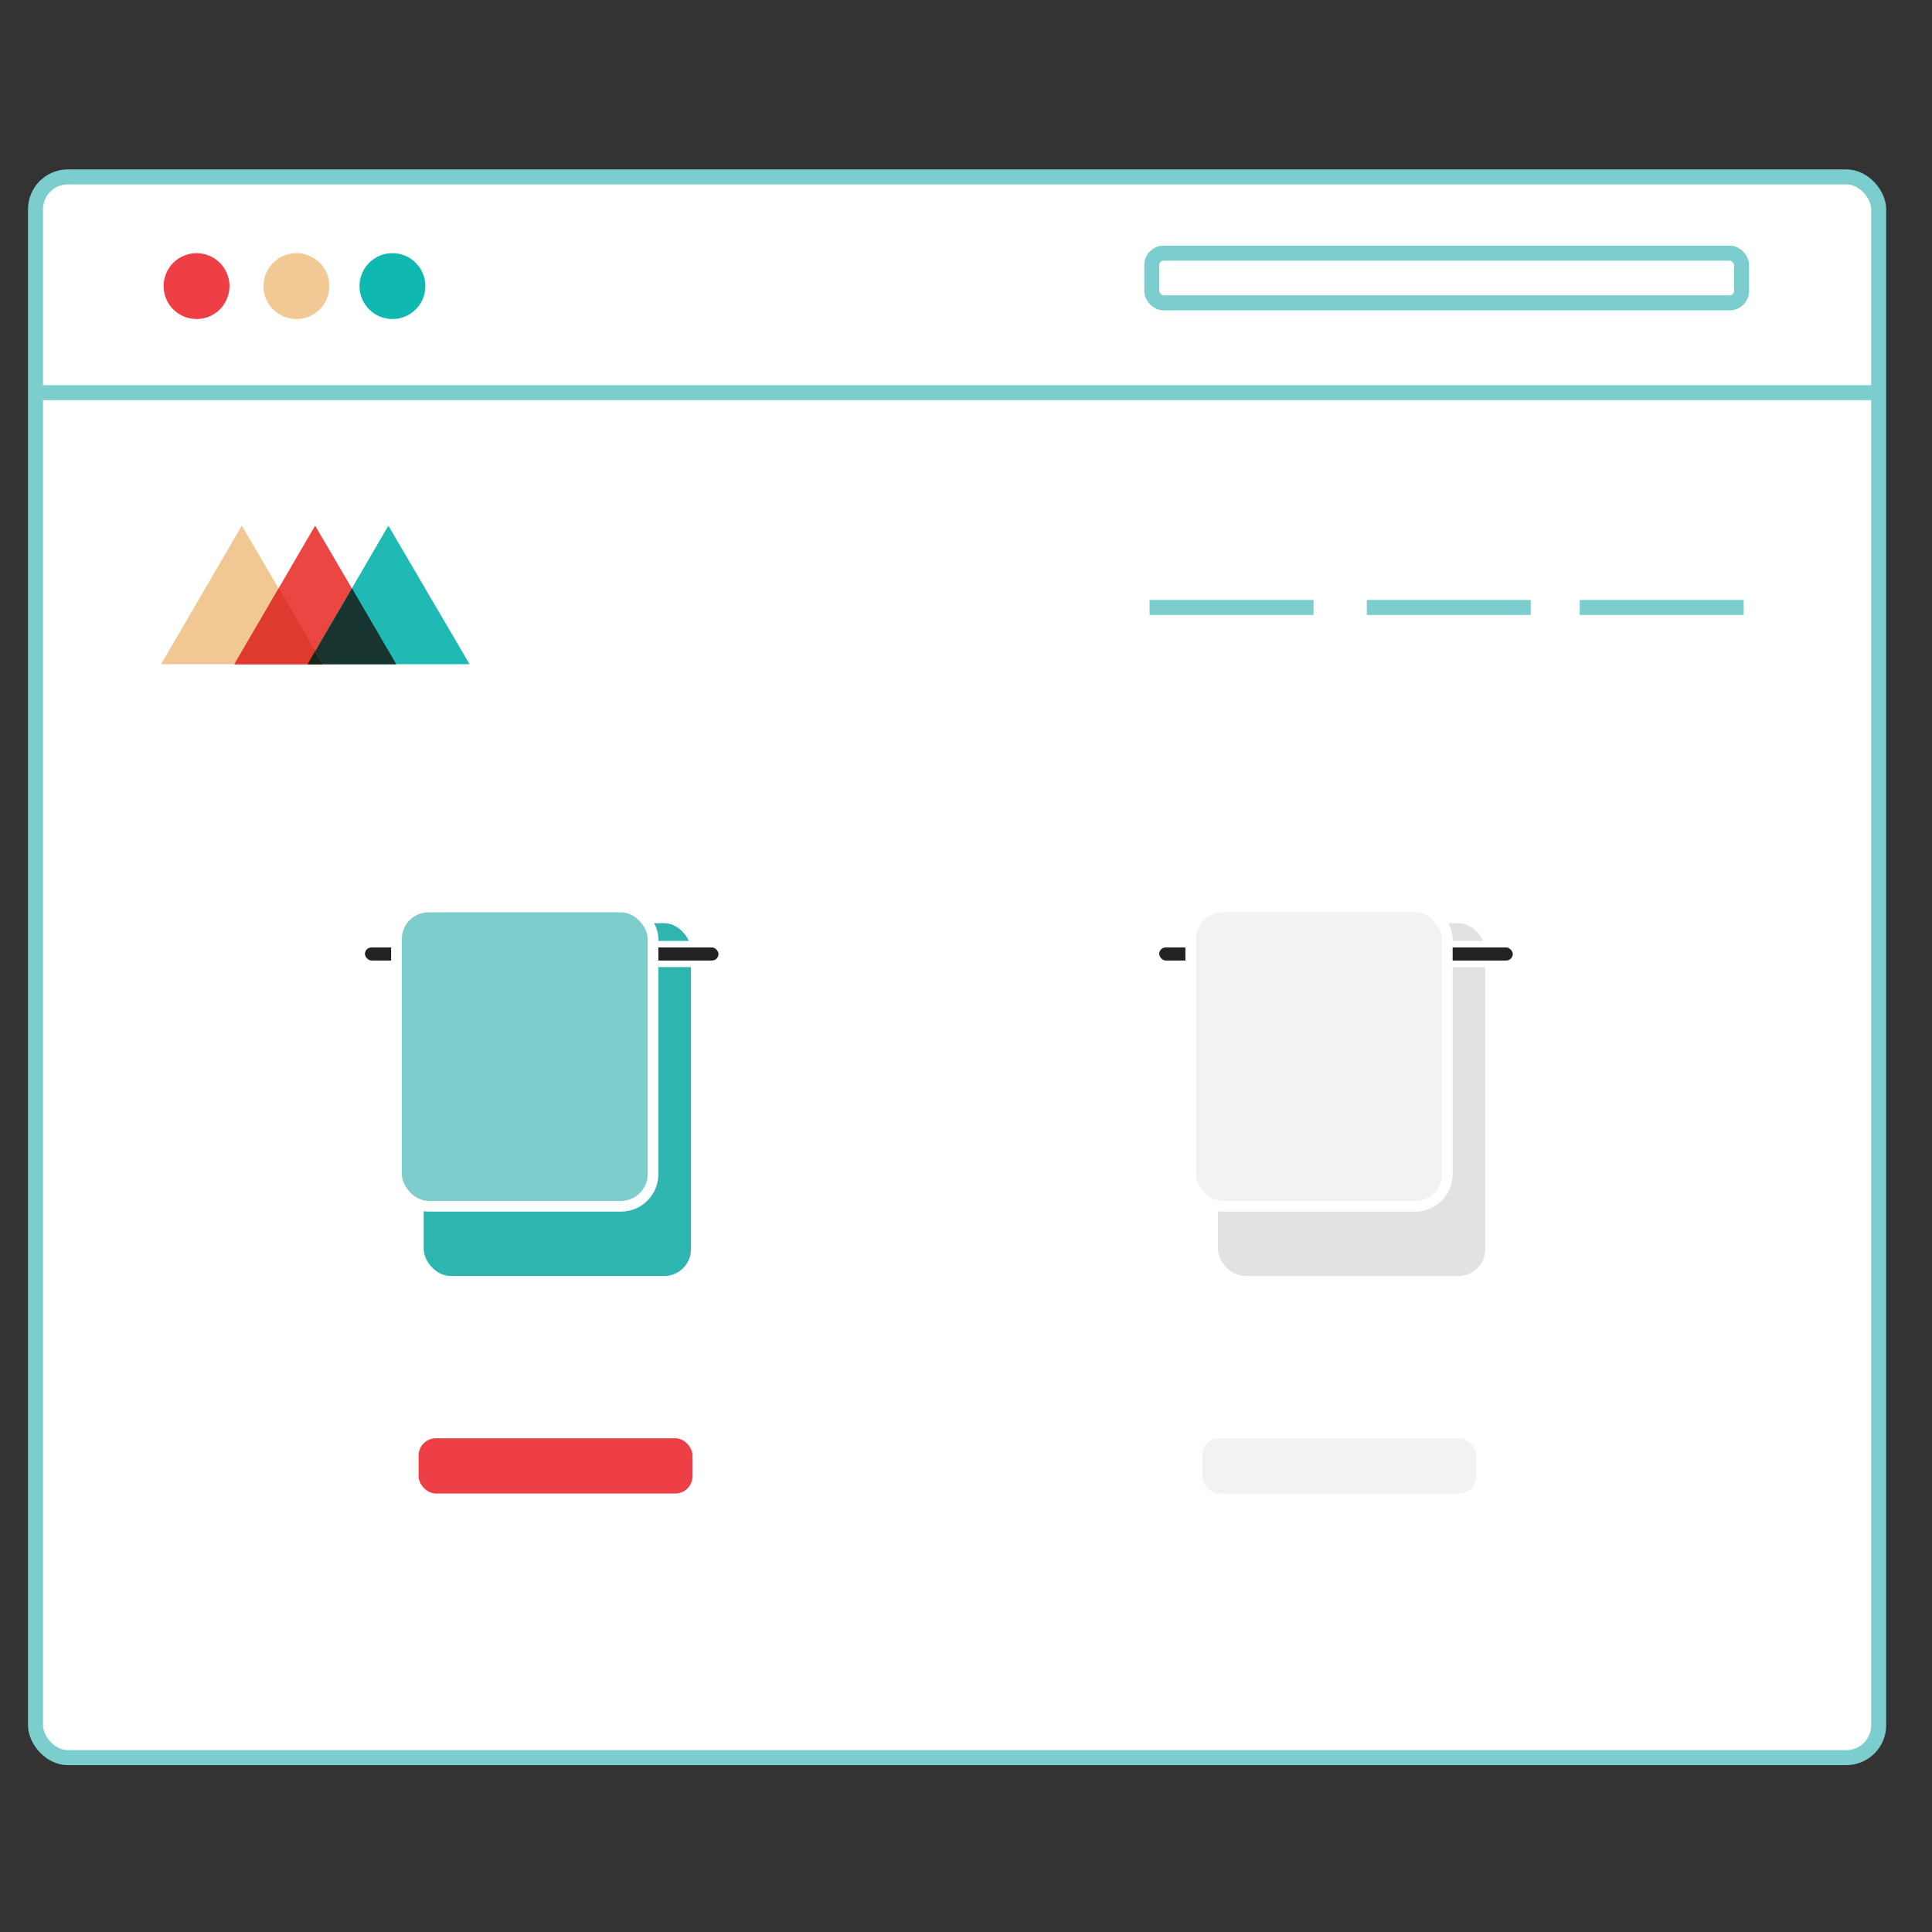 <?xml version="1.0" encoding="UTF-8"?>
<svg width="180px" height="180px" viewBox="0 0 180 180" version="1.1" xmlns="http://www.w3.org/2000/svg" xmlns:xlink="http://www.w3.org/1999/xlink">
    <rect x="0" y="0" width="180" height="180" fill="#333333" stroke="none"/>
    <title>1-pick-a-product</title>
    <g id="Page-1" stroke="none" stroke-width="1" fill="none" fill-rule="evenodd">
        <g id="pf-landing-custom-towels-es-v2" transform="translate(-246, -1936)">
            <g id="Group-6-Copy-2" transform="translate(160, 1850)">
                <g id="1-pick-a-product" transform="translate(86, 86)">
                    <polygon id="Path" points="0 0 179.971 0 179.971 179.971 0 179.971"></polygon>
                    <g id="picking-a-hat-on-printful-page" transform="translate(3, 16)">
                        <rect id="Rectangle" stroke="#7CCDCD" stroke-width="1.398" fill="#FFFFFF" fill-rule="nonzero" x="0.308" y="0.482" width="171.724" height="147.272" rx="3.014"></rect>
                        <circle id="Oval" fill="#EE3F47" fill-rule="nonzero" cx="15.312" cy="10.656" r="3.069"></circle>
                        <circle id="Oval-2" fill="#0FB9B2" fill-rule="nonzero" cx="33.562" cy="10.656" r="3.069"></circle>
                        <circle id="Oval-3" fill="#F2C994" fill-rule="nonzero" cx="24.619" cy="10.656" r="3.069"></circle>
                        <rect id="Rectangle" stroke="#7CCDCD" stroke-width="1.398" x="104.307" y="7.586" width="54.95" height="4.629" rx="1.098"></rect>
                        <line x1="0.14" y1="20.584" x2="171.863" y2="20.584" id="Path" stroke="#7CCDCD" stroke-width="1.398"></line>
                        <line x1="144.182" y1="40.596" x2="159.453" y2="40.596" id="Path" stroke="#7CCDCD" stroke-width="1.398"></line>
                        <line x1="124.339" y1="40.596" x2="139.616" y2="40.596" id="Path" stroke="#7CCDCD" stroke-width="1.398"></line>
                        <line x1="104.104" y1="40.596" x2="119.381" y2="40.596" id="Path" stroke="#7CCDCD" stroke-width="1.398"></line>
                        <polygon id="Path" fill="#F1C893" fill-rule="nonzero" points="12.012 45.882 19.529 32.974 27.094 45.882"></polygon>
                        <polygon id="Path-2" fill="#EB4641" fill-rule="nonzero" points="18.836 45.882 26.36 32.974 33.918 45.882"></polygon>
                        <polygon id="Path-3" fill="#1EBAB3" fill-rule="nonzero" points="25.661 45.882 33.184 32.974 40.749 45.882"></polygon>
                        <polygon id="Path-4" fill="#173430" fill-rule="nonzero" points="25.661 45.882 33.918 45.882 29.793 38.813"></polygon>
                        <polygon id="Path-5" fill="#DF3A2E" fill-rule="nonzero" points="18.836 45.882 27.094 45.882 22.969 38.813"></polygon>
                        <polygon id="Path-6" fill="#15291B" fill-rule="nonzero" points="25.661 45.882 27.094 45.882 26.36 44.658"></polygon>
                        <rect id="Rectangle" fill="#EE3F47" fill-rule="nonzero" x="36" y="118" width="25.521" height="5.146" rx="1.608"></rect>
                        <g id="Group-15" transform="translate(31, 68)" stroke="#FFFFFF">
                            <g id="Group-16" transform="translate(3.83, 1.016)" fill="#2FB5B0" stroke-width="0.996">
                                <rect id="Rectangle" x="1.148" y="0.498" width="25.896" height="33.864" rx="2.988"></rect>
                            </g>
                            <rect id="Rectangle" stroke-width="0.61" fill="#222222" x="-0.305" y="3.965" width="33.55" height="1.83" rx="0.915"></rect>
                            <g id="Rectangle-Copy-5" transform="translate(1.83, 0)" fill="#7ECDCD" stroke-width="0.996">
                                <rect id="Rectangle-Copy-4" x="1.108" y="0.498" width="23.904" height="27.888" rx="2.988"></rect>
                            </g>
                        </g>
                        <g id="Group-15-Copy-2" transform="translate(105, 68)" stroke="#FFFFFF">
                            <g id="Group-16" transform="translate(3.83, 1.016)" fill="#E2E2E2" stroke-width="0.996">
                                <rect id="Rectangle" x="1.148" y="0.498" width="25.896" height="33.864" rx="2.988"></rect>
                            </g>
                            <rect id="Rectangle" stroke-width="0.61" fill="#222222" x="-0.305" y="3.965" width="33.55" height="1.83" rx="0.915"></rect>
                            <g id="Rectangle-Copy-5" transform="translate(1.83, 0)" fill="#F2F2F2" stroke-width="0.996">
                                <rect id="Rectangle-Copy-4" x="1.108" y="0.498" width="23.904" height="27.888" rx="2.988"></rect>
                            </g>
                        </g>
                        <rect id="Rectangle" fill="#F2F2F2" fill-rule="nonzero" x="109" y="118" width="25.521" height="5.146" rx="1.587"></rect>
                    </g>
                </g>
            </g>
        </g>
    </g>
</svg>
